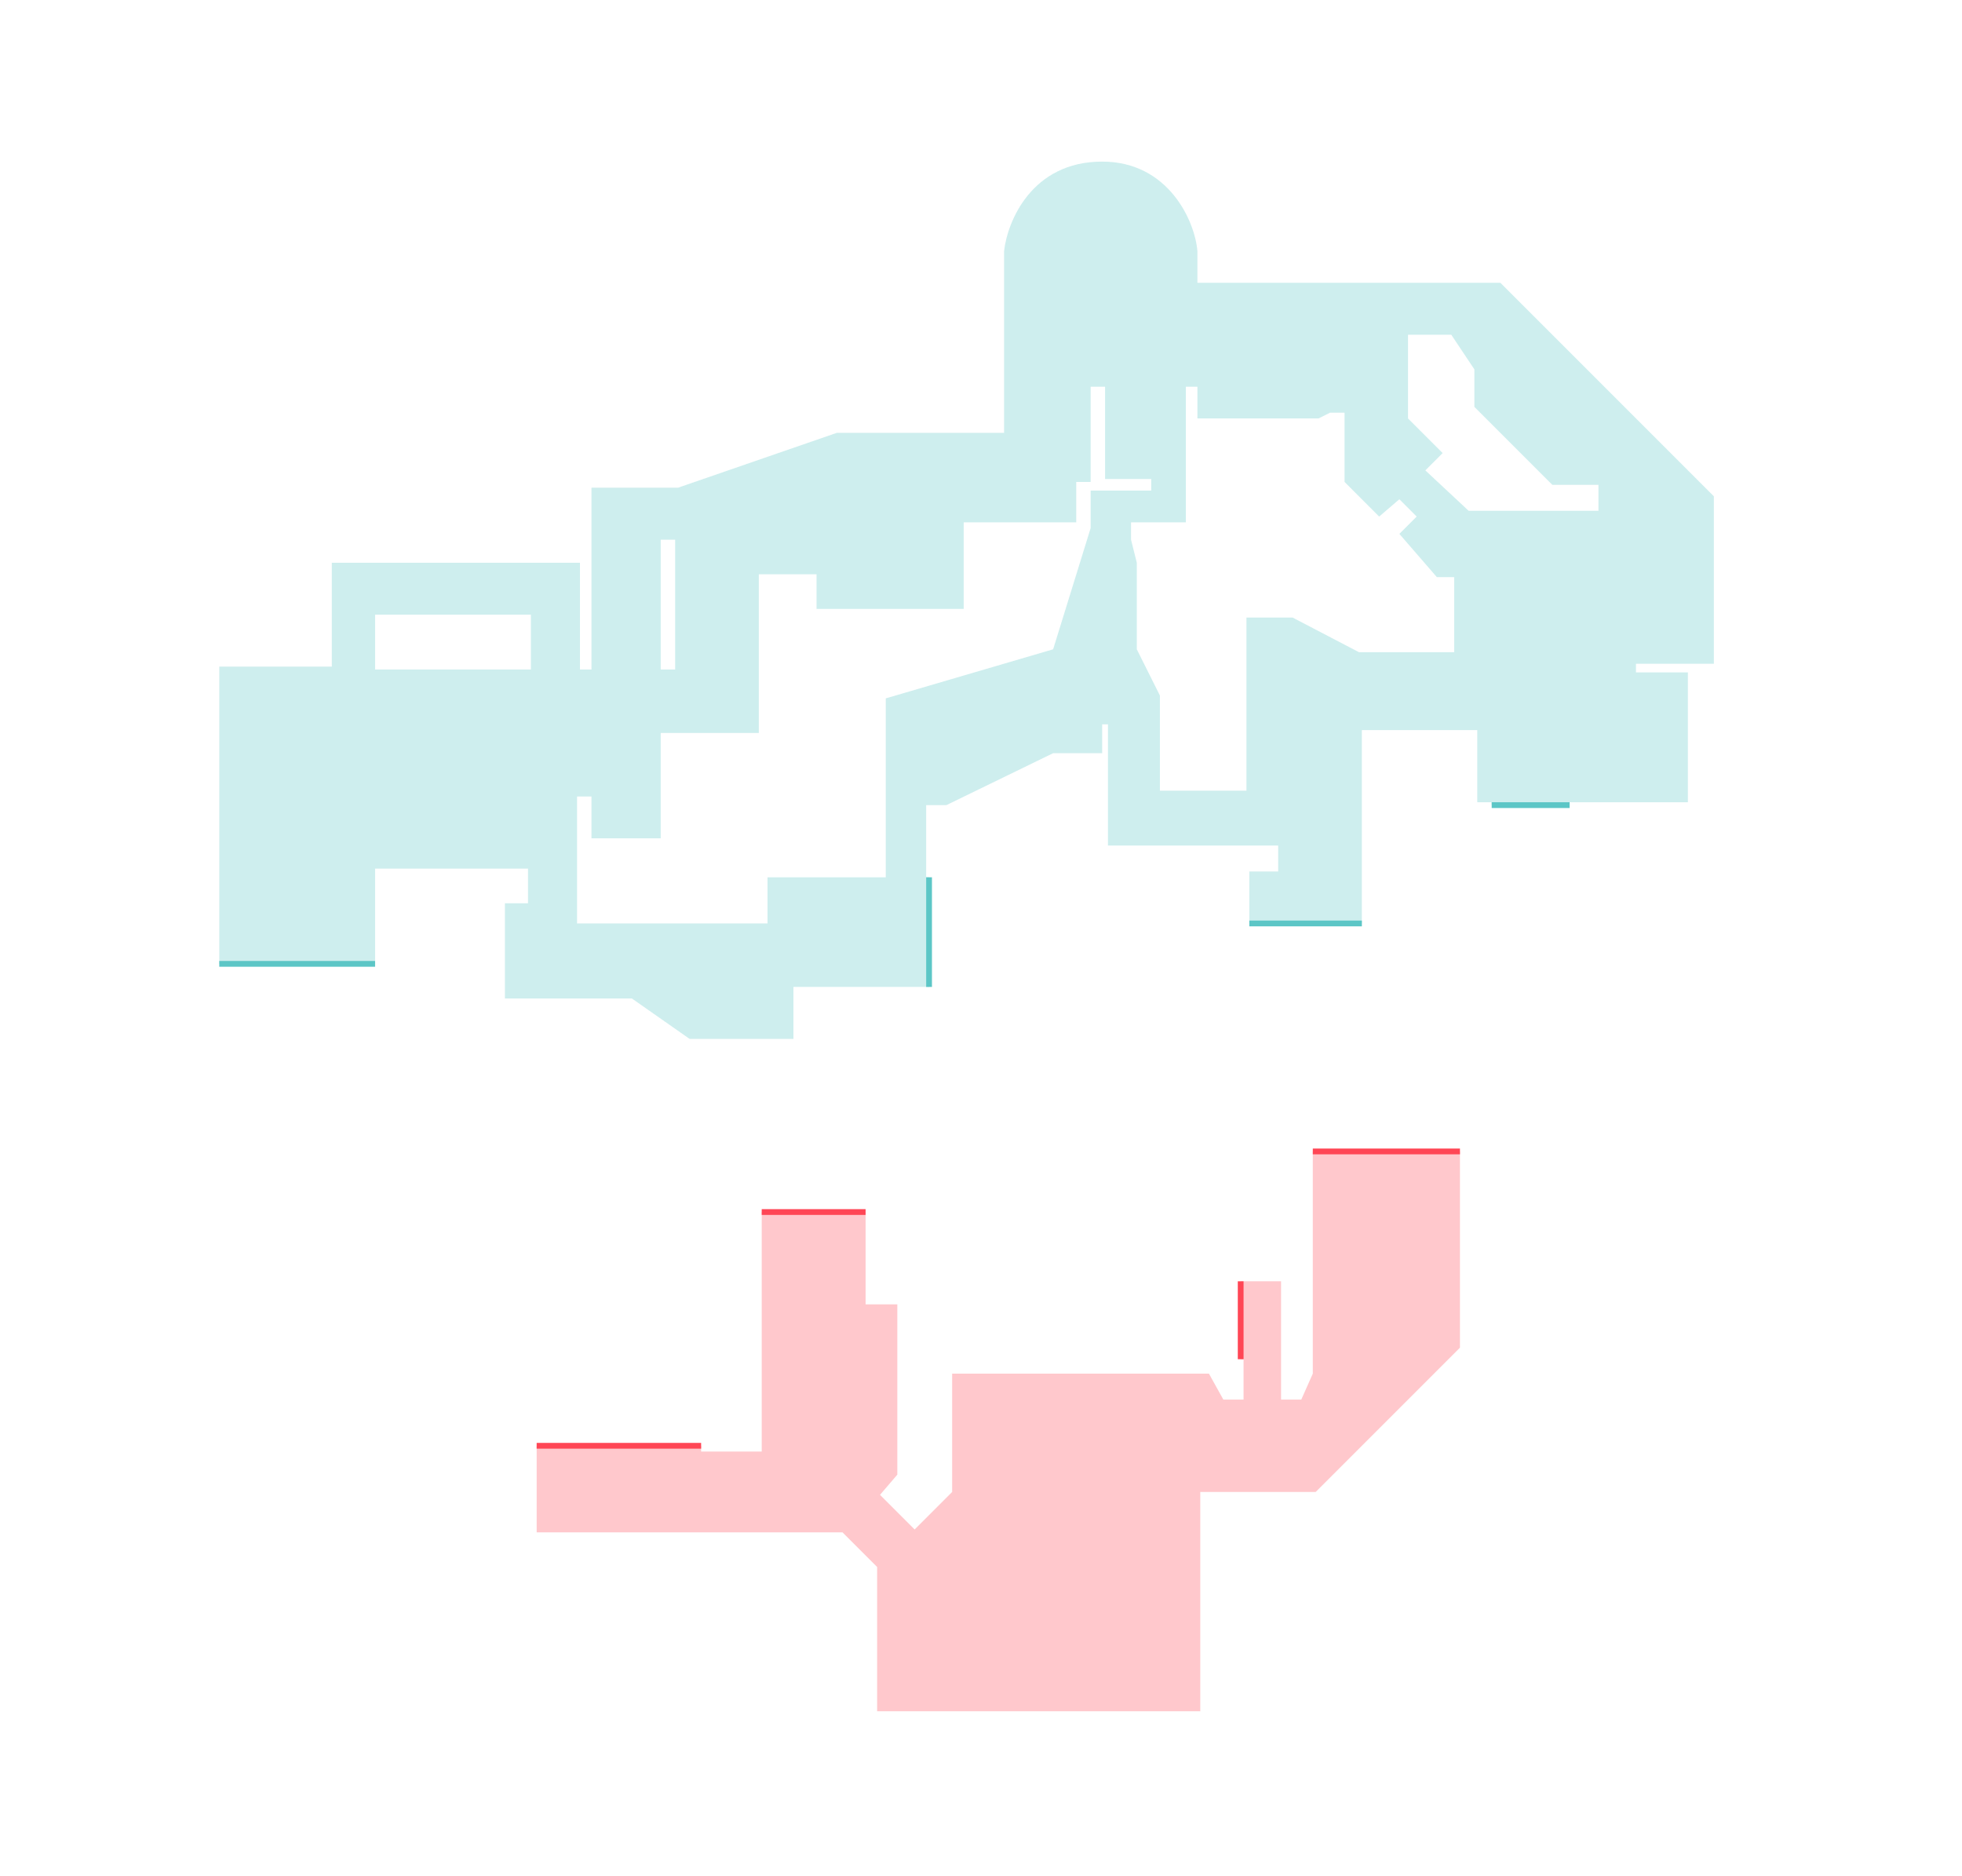 <svg width="680" height="650" viewBox="0 0 680 650" fill="none" xmlns="http://www.w3.org/2000/svg">
<mask id="mask0_1953_2284" style="mask-type:alpha" maskUnits="userSpaceOnUse" x="0" y="0" width="680" height="650">
<rect width="680" height="650" fill="#11112A"/>
</mask>
<g mask="url(#mask0_1953_2284)">
<path fill-rule="evenodd" clip-rule="evenodd" d="M544 279V278H585V233H567V230H594V172L520 98L415 98V87C414.167 76.667 405 56 382 56C357.6 56 349.167 76.667 348 87V150L290 150L235 169H205V232H201V195L115 195L115 231H76L76 334H130V301H183V313H175L175 346L219 346L239 360H275V342H322V304H321V279H328L365 261H382V251H384V293H443V302H433V320H472V253H512V278H517V279H544ZM130 232H184V213H130V232ZM229 232H234V187H229V232ZM378 134H383V166H399V170H378V183L365 225L307 242L307 304L266 304V320L200 320L200 276H205V290.5H229V254H263V199H283V211L334 211L334 181L373 181V167H378V134ZM411 134H415V145L457 145L461 143H466V167L478 179L485 173L491 179L485 185L498 200H504L504 226H471L448 214H432V274H402V241L394 225L394 195L392 187V181H411V134ZM554 177V168H538L511 141V128L503 116L488 116V145L500 157L494 163L509 177L554 177Z" fill="#5CC6C6" fill-opacity="0.3"/>
<path d="M304 593H416L416 517H456L506 467V399H455V476L451 485H444V444H430V471H431V485H424L419 476H330V517L317 530L305 518L311 511V452H300V420H264L264 503H243V501H186L186 531L292 531L304 543V593Z" fill="#FF4655" fill-opacity="0.3"/>
<rect x="243" y="500" width="2" height="57" transform="rotate(90 243 500)" fill="#FF4655"/>
<rect x="130" y="333" width="2" height="54" transform="rotate(90 130 333)" fill="#5CC6C6"/>
<rect x="300" y="419" width="2" height="36" transform="rotate(90 300 419)" fill="#FF4655"/>
<rect x="506" y="398" width="2" height="51" transform="rotate(90 506 398)" fill="#FF4655"/>
<rect x="431" y="444" width="27" height="2" transform="rotate(90 431 444)" fill="#FF4655"/>
<rect x="323" y="304" width="38" height="2" transform="rotate(90 323 304)" fill="#5CC6C6"/>
<rect x="472" y="319" width="2" height="39" transform="rotate(90 472 319)" fill="#5CC6C6"/>
<rect x="544" y="278" width="2" height="27" transform="rotate(90 544 278)" fill="#5CC6C6"/>
</g>
</svg>
